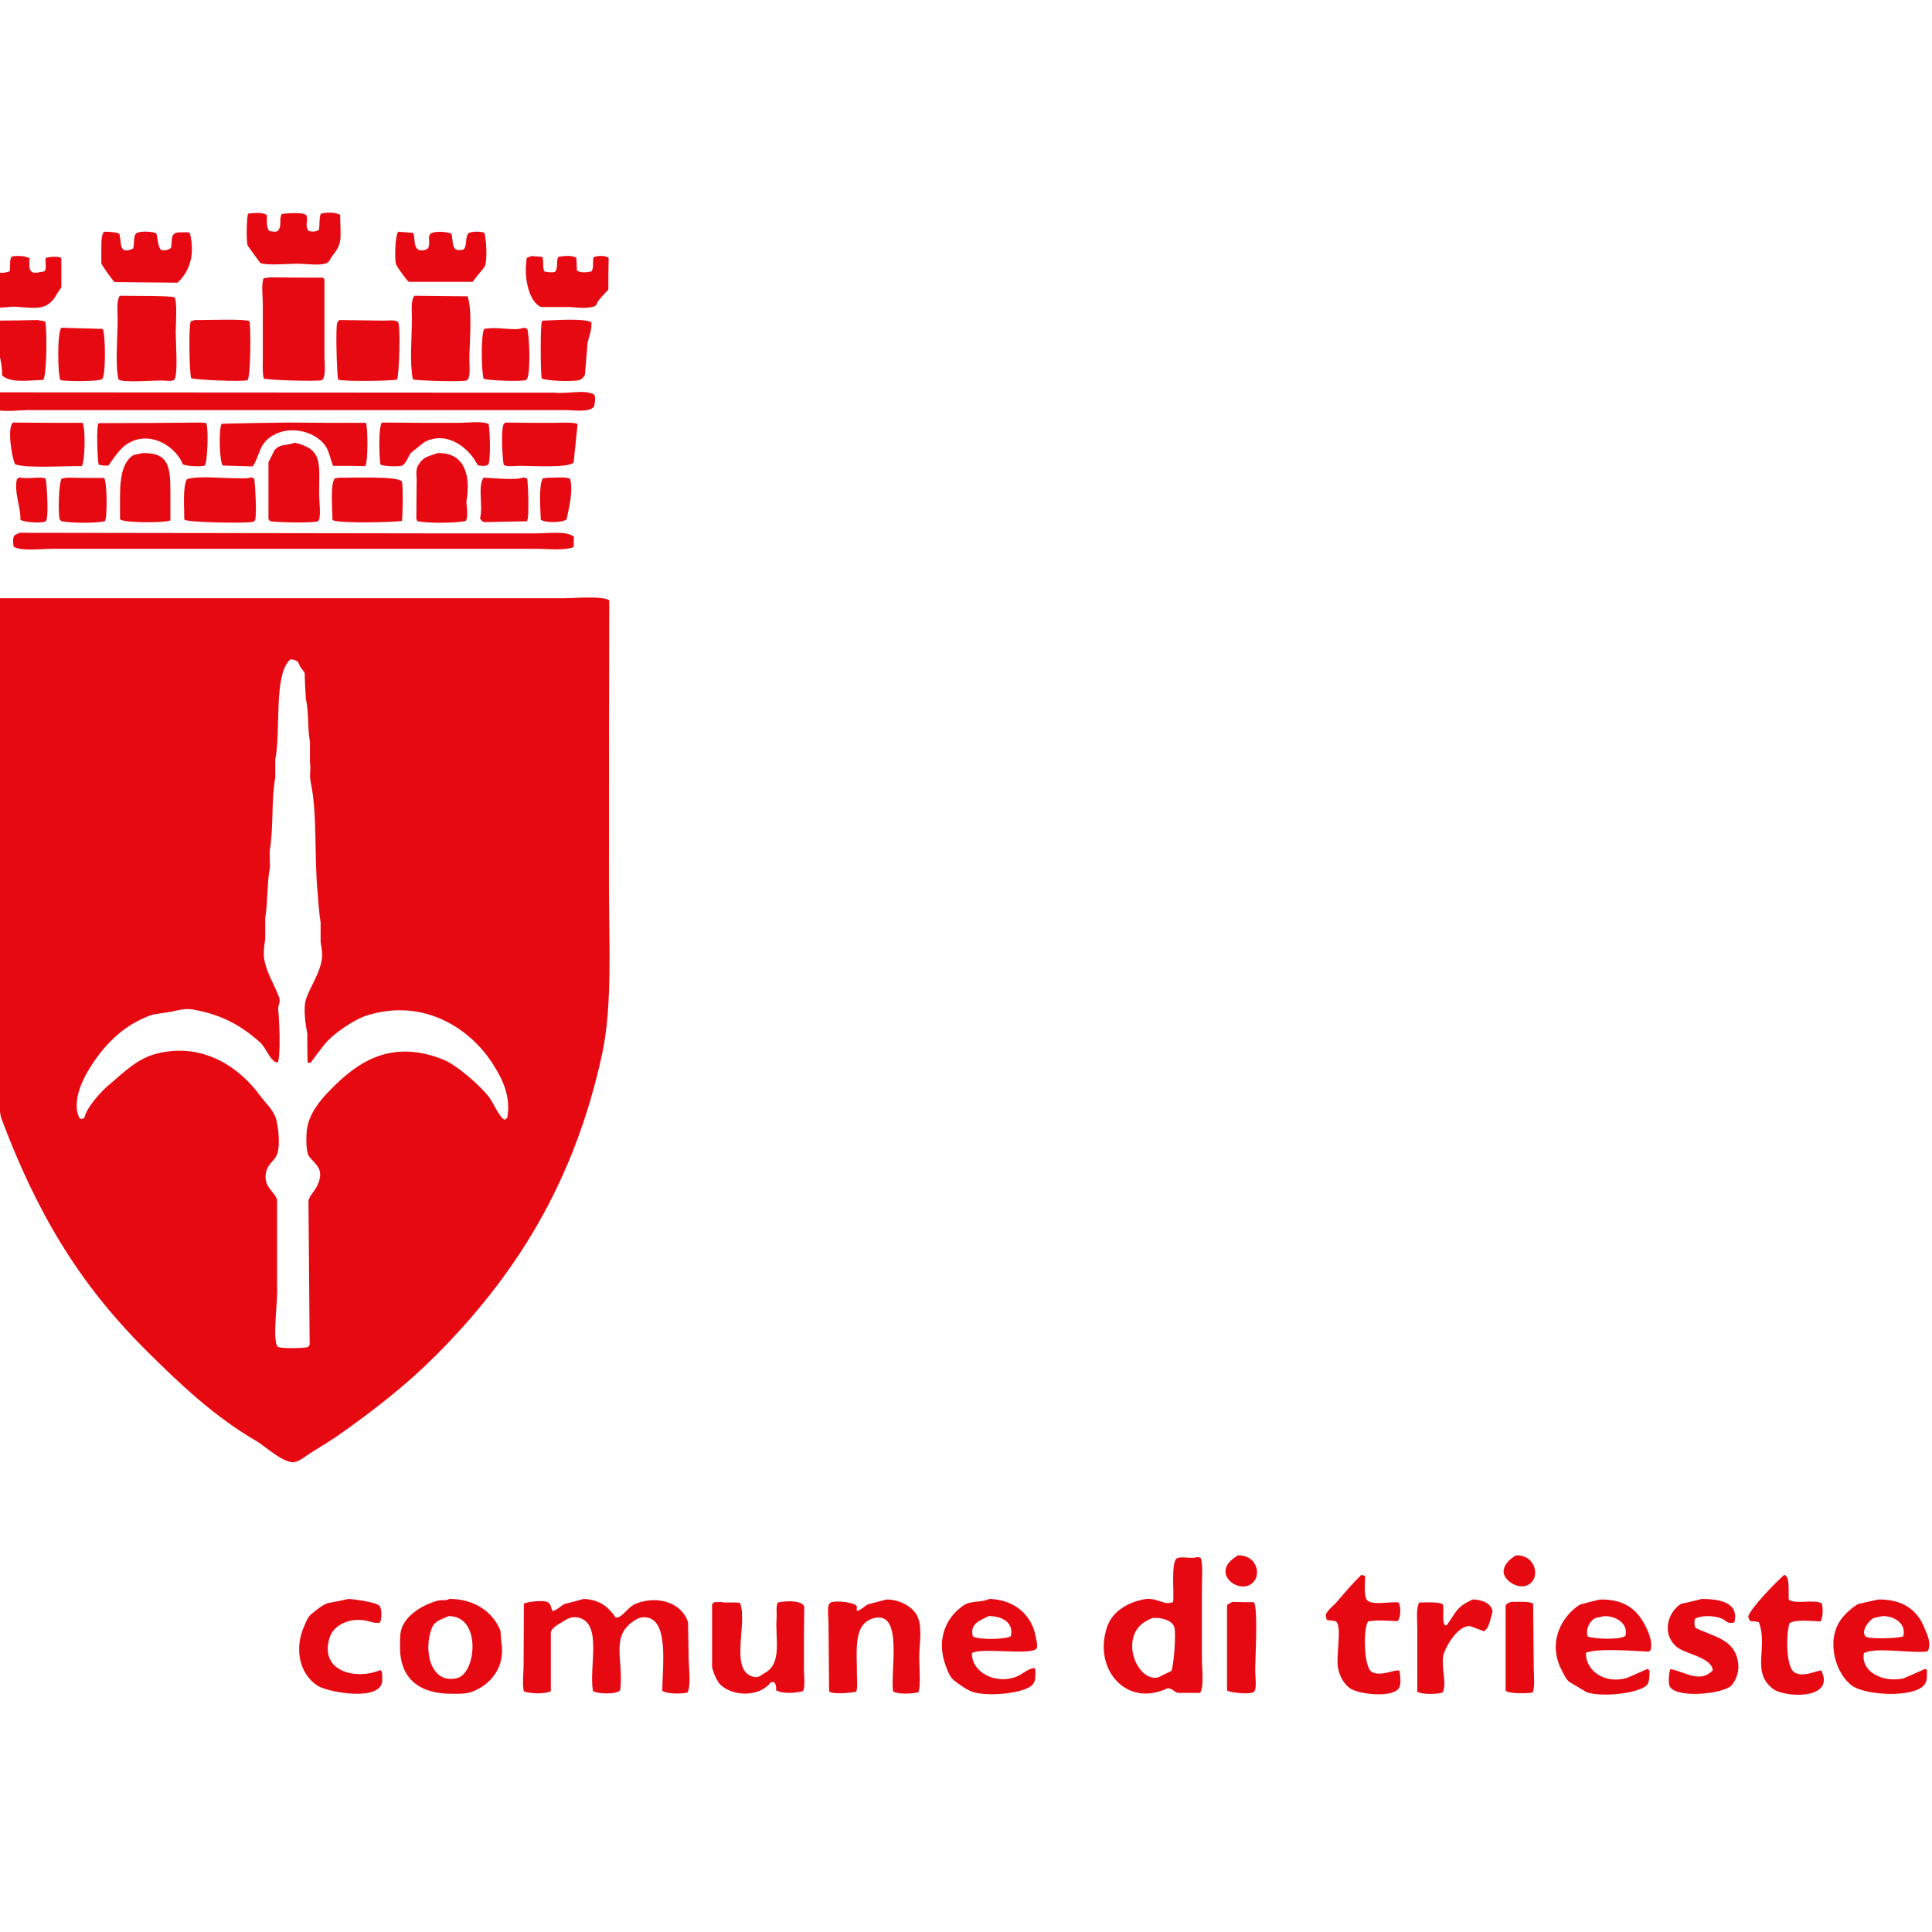 <?xml version="1.0" encoding="utf-8"?>
<!-- Generator: Adobe Illustrator 19.0.0, SVG Export Plug-In . SVG Version: 6.00 Build 0)  -->
<svg version="1.1" id="layer" xmlns="http://www.w3.org/2000/svg" xmlns:xlink="http://www.w3.org/1999/xlink" x="0px" y="0px"
	 viewBox="-153 -46 652 652" style="enable-background:new -153 -46 652 652;" xml:space="preserve">
<style type="text/css">
	.st0{fill-rule:evenodd;clip-rule:evenodd;fill:#E60911;}
</style>
<g>
	<path class="st0" d="M236,500c-3.4,1.4-5.6,3.1-6.6,6.8c-1.6,6.1,2.9,14.4,8.4,13.3c1.5-0.7,3-1.5,4.5-2.2
		c0.7-0.9,1.8-13.2,0.9-15.1C242.1,500.7,239.2,499.9,236,500 M482.3,499.4l-2.9,0.6c-1.2,0.5-4.5,4-2.9,6.2
		c0.8,1.1,11.7,0.7,12.8,0C490.4,502.1,486.5,499.3,482.3,499.4 M388.4,499.4l-2.9,0.6c-2,0.9-3.5,3.8-2.7,6.3
		c2.4,0.8,10.6,1.2,12.7-0.2C396.7,502.1,392.5,499.3,388.4,499.4 M180.6,499.4c-2.8,1.5-6.4,2.5-5.3,6.8c1.9,1.3,10.9,1.1,12.8,0
		C189.3,501.6,185.1,499.3,180.6,499.4 M-1.6,499.4c-2.3,1.1-4.6,1.5-5.6,3.9c-3.1,7.5-0.5,19.3,8.5,17
		C7.8,518.7,9.5,499.2-1.6,499.4 M356.9,494.6c2.2,0,6.2-0.3,7.5,0.6c0.1,7.2,0.1,14.4,0.2,21.6c0,2.5,0.5,6.7-0.4,8.4
		c-1.6,0.3-8.3,0.5-9.1-0.7v-28.6C355.5,495,356,495.1,356.9,494.6 M262.9,494.6c2.4,0.1,4.9,0.1,7.3,0.1c1.4,2.7,0.4,18.3,0.4,23.2
		c0,2.1,0.7,6.4-0.6,7.2c-1.8,0.8-8,0.1-8.9-0.6v-28.8C261.6,495.2,262.1,495.1,262.9,494.6 M90,494.6c1.9,0.5,5-0.1,6.8,0.4
		c2.5,7.3-3.8,23.1,4.6,24.9c1.7,0.4,2.6-0.7,3.5-1.2c6.3-3.3,3.6-11.5,4.2-19c0.1-1.3-0.3-3.6,0.4-4.9c2.7-0.6,8-0.8,8.9,1.3
		c-0.1,7-0.1,14-0.1,21c0,2.4,0.5,6.2-0.3,7.6c-2.4,0.7-7.1,1-9.1-0.3c0.1-1.4-0.1-2-0.6-2.7h-1.2c-3.4,4.8-12,5-16.6,1.2
		c-1.5-1.2-2.7-4.2-3.2-6.3v-21.2c0.2-0.2,0.5-0.5,0.7-0.7C88.8,494.7,89.4,494.7,90,494.6 M480.8,493.8c8.4-0.2,13.4,3.7,15.7,9.7
		c0.8,1.9,2.5,5.3,1,7.8c-5.4,0.8-17.6-1.6-21.5,0.6c-1.1,6.1,6.2,10.1,13.4,8.5c2.4-1,4.9-2.1,7.3-3.2l0.6,0.4c0,2,0.1,3.8-0.9,5
		c-3.7,4.5-19.7,3.5-24.2,0.4c-5.6-3.8-9.2-15.2-3.9-22.5c1.3-1.8,3.8-4.1,5.8-5.2C476.4,494.8,478.6,494.3,480.8,493.8
		 M386.9,493.8c9.1-0.2,13.2,4,16,10.2c0.8,1.7,1.7,4.4,1.2,6.8c-0.2,0.2-0.5,0.4-0.7,0.6c-5.5-0.3-16.8-1.2-21.1,0.3l-0.1,0.3
		c0,6,6.6,10.5,14,8.2c2.3-1,4.5-2,6.8-3c0.2,0.2,0.5,0.4,0.7,0.6c-0.1,1.5,0,3.6-0.7,4.6c-2.1,3-15.1,4.5-20.5,2.7
		c-2-1.2-3.9-2.3-5.9-3.5c-1.1-0.8-1.9-2.7-2.6-4c-4.8-9.3-0.1-18.1,6.2-22.1C382.4,494.9,384.7,494.3,386.9,493.8 M343.9,493.8
		c2.9-0.1,6.7,1.3,6.8,4.2c-0.8,2.2-1,5.4-2.9,6.5c-1.5-0.6-3.1-1.1-4.6-1.7c-4-0.5-8.1,6.5-9,9.4c-1.1,4,1.3,10.2-0.4,13
		c-2,0.6-7,0.7-8.5-0.3v-21.3c0-2.9-0.5-7,0.7-8.8c2.4,0,6.5-0.3,7.9,0.6c0.6,2-0.4,5.3,0.7,7.1h0.6
		C338.7,497.7,338.3,496.5,343.9,493.8 M146.1,493.8c4.7-0.1,9.4,2.7,10.7,6.1c1.5,3.7,0.4,9.6,0.4,13.4c0,2.9,0.6,10.2-0.3,11.8
		c-2.3,0.6-7.1,0.7-8.5-0.3c-1-6.8,3.4-26.8-6.1-24.8c-7.5,1.6-6.1,10.6-6.1,19.6c0,1.9,0.3,4.2-0.3,5.3c-1.3,0.4-8.2,1-9.1-0.1
		c-0.1-7.7-0.1-15.4-0.2-23.1c0-2.3-0.7-6.1,0.7-6.9c1.9-0.8,8.2,0,8.8,1.2c0.2,0.6-0.1,1.1,0.1,1.7c1.9-0.7,2.4-1.6,3.8-2.3
		C142.2,494.8,144.2,494.3,146.1,493.8 M421.3,493.6c6,0,12.7,1.2,11,7.9c-0.1,0-0.3,0.1-0.4,0.1c-1.9,0.5-2.5-0.8-3.7-1.3
		c-2.7-1.2-7.2-1.2-9.2,0c-0.3,1.1-0.2,2,0.1,3c5.9,3,13.1,3.7,14.4,11.4c0.6,3.2-0.5,6-2,7.9c-2.3,3-18.3,4.7-20.9,0.7
		c-0.8-1.2-0.3-4.7,0-5.9l0.3-0.1c4.8,0.9,9.8,4.9,14.1,0.4c-0.2-4.3-9.1-5.5-12-7.8c-5.2-4.1-3.5-11.7,1.4-14.7
		C416.6,494.8,418.9,494.2,421.3,493.6 M180.9,493.6c8.5,0.2,14.5,5.5,15.7,13.1c0.2,1,0.6,2.6,0.3,3.5c-1.4,2.7-18.7-0.4-21.9,1.7
		c-0.1,6.5,8,10.7,15.1,7.9c1.9-0.8,3.7-2.6,5.9-2.9c0.1,0.1,0.3,0.3,0.4,0.4c0,2,0.2,4-0.9,5.2c-2.5,2.9-14.8,4.2-20.2,2.5
		c-2.1-0.7-4.5-2.5-6.2-3.8c-1.5-1.1-2.3-3.3-3-5.2c-3.3-9.1,0.4-16.6,6.5-20.5C175,494.2,178.3,494.8,180.9,493.6 M44,493.6
		c5.5,0.2,8.5,2.9,10.8,6.3c0.3-0.1,0.6-0.1,0.9-0.1c2.2-1.1,3.5-3.7,5.9-4.6c7.3-2.9,15.5-0.4,17.6,6.3c0.1,3.9,0.1,7.8,0.2,11.7
		c0,3.3,0.9,9.6-0.4,12c-2.3,0.5-6.9,0.5-8.5-0.6c0.1-8.6,2.1-23.2-4.9-24.7c-2.5-0.5-3.9,0.6-5.1,1.4c-7.4,5.2-3,12.9-4.2,23.1
		c-1.2,1.5-7.5,1.3-9.2,0.3c-1.4-8.5,3.3-22.9-4.9-24.8c-2.5-0.6-4.2,0.7-5.3,1.4c-1.4,0.9-3.5,1.8-4,3.5v19.9
		c-2.1,1.1-6.8,0.9-9.1,0.1c-0.6-2.1-0.1-6.2-0.1-9.1c0-6.8,0.1-13.7,0.1-20.5c0.9-0.6,6.9-1.4,8.2-0.4c1,0.6,0.9,1.9,1.5,2.9h0.1
		c1.6-0.5,2.6-1.7,3.9-2.4C39.6,494.8,41.8,494.2,44,493.6 M-1.4,493.6c8.3-0.1,14.9,4.4,17.3,10.8c0.1,1.3,0.2,2.6,0.3,3.9
		c1.5,8.6-4.1,14.6-10.1,16.7c-2,0.7-4.4,0.6-6.8,0.6c-10.6,0-17.3-5-17.3-15.6c0-2.4-0.1-4.7,0.6-6.6c1.6-4.5,7.2-7.9,12.1-9.2
		C-3.5,493.7-2.8,494.4-1.4,493.6 M-35.4,493.6c2.3,0.1,9.8,1.2,10.5,2.4c0.8,1,0.8,4.5,0.1,5.6c-2,0.3-3.2-0.4-4.8-0.7
		c-6-1.1-10.9,1.9-12.1,5.6c-3.8,11.6,8.9,14.6,17,11.1c0.3,0.2,0.2,0.1,0.4,0.4c0.4,0.7,0.3,1.9,0.3,3c0,7.5-18.4,4.1-21.8,1.9
		c-6-3.9-8-12.1-4.6-20c0.7-1.6,1.3-3.3,2.6-4.3c1.5-1.2,3.6-3,5.5-3.6C-39.9,494.6-37.6,494.1-35.4,493.6 M449.1,485.5
		c2.2,0.2,1.3,6.9,1.6,8.4c2.5,1.6,8.6-0.3,11.1,1.2c0.5,1.8,0.4,4.7-0.4,6.1c-3.2-0.1-8.3-0.8-10.5,0.6c-1.2,3.7-1.2,14.9,1.7,16.6
		c2.9,1.7,6.8-0.4,9.1-0.7c0,0.1,0.1,0.3,0.1,0.4c4.3,9.6-12.5,8.8-16.4,5.9c-7.6-5.8-1.6-13.8-4.8-22.5c-0.9-0.4-1.8-0.3-2.9-0.4
		c-0.4-0.6-0.6-0.8-0.7-1.7C438.3,496.1,446.4,487.9,449.1,485.5 M306.4,485.5c0.4,0.1,0.9,0.2,1.3,0.3c0,2-0.6,7.5,0.9,8.4
		c1.8,1.6,7.9,0.2,10.4,0.6c0.9,1.7,0.7,4.9-0.3,6.3c-3.1-0.1-7.1-0.5-10,0.1c-1.7,2.3-1.5,15.4,1.2,17c3,1.8,8-1,9.4-0.4
		c0.2,1.6,0.7,4.6-0.2,5.9c-2.3,3.5-14,2-16.6,0c-2-1.5-3.5-4.1-4-7.1c-0.6-3.7,1.2-12.8-0.3-15c-0.6-1-2.5-0.5-3.5-1
		c-0.1-0.6-0.2-1.2-0.3-1.7c0.9-1.9,2.6-2.9,3.9-4.5C300.9,491.4,303.5,488.3,306.4,485.5 M250.9,479.5c0.9,0,1,0.1,1.4,0.4
		c0.7,2.7,0.3,7.1,0.3,10.7v22.9c0,3.5,0.8,9.8-0.6,11.8h-7.4c-1.5-0.3-1.7-1.4-3.5-1.6c-14,6.8-25.3-6.5-20.5-20.6
		c1.7-5.1,6.7-8.3,12.6-9.4c4.1-0.8,6.9,2.4,9.7,0.9c0.4-2.7-0.8-13.7,1.3-14.7C245.8,479.1,249.1,480.2,250.9,479.5 M358.6,478.9
		c7-0.3,8.6,8.4,3.5,10.2c-3.3,1.2-8.4-2.2-7.6-5.5C355,481.4,356.8,480,358.6,478.9 M264.7,478.9c7.1-0.3,8.6,8.3,3.5,10.2
		c-3.5,1.3-8.5-1.9-7.5-5.8C261.3,481.2,263,480.1,264.7,478.9 M-55,176.5c-5.8,5.2-3.1,23.8-5.1,33.7v6.2
		c-1.4,7.4-0.5,16.7-1.9,24.8c0,1.8,0.1,3.7,0.1,5.5c-1,5.1-0.7,11.7-1.6,17.2v7.1c-0.3,1.6-0.7,4.8-0.3,6.9c0.9,4.7,3.5,8.6,5,12.7
		c0.6,1.6-0.5,2.7-0.3,4.3c0.3,2.9,0.9,14.3-0.1,17.6h-0.7c-2.4-1.3-3.4-5.1-5.5-6.9c-6.2-5.4-12.4-9.1-22.4-10.9
		c-2.9-0.5-5.4,0.3-7.2,0.7c-2.2,0.3-4.3,0.7-6.5,1c-10,3.4-16.9,10.7-21.9,19.2c-1.9,3.2-5.5,10.7-2.7,15.9c0.8,0.2,1,0.1,1.6-0.3
		c0.6-3.4,5.9-9.2,8.4-11.2c4.7-3.9,9.4-8.9,16.3-10.5c15.5-3.8,27.8,4.9,34.6,14.3c1.7,2.3,4.4,4.7,5.3,7.6c0.9,2.8,1.7,10.4,0,13
		c-1,1.6-2.8,2.8-3.3,5.1c-1.1,5.1,2.9,6.5,3.7,9.4v29.7c0.4,3-1.8,18.4,0.3,19.9c1.1,0.7,8.5,0.5,10.1,0.1c0.2-0.2,0.4-0.5,0.6-0.7
		c-0.1-16.2-0.3-32.5-0.4-48.7c0.5-2.4,3.3-3.8,3.9-8.1c0.5-3.6-2.8-5.2-3.9-7.2c-0.8-1.5-0.8-5.8-0.6-8.1
		c0.5-5.7,4.6-10.6,7.8-13.8c9.7-10.1,21-17.2,38.1-10.5c4.7,1.8,13.1,9.2,15.9,13.1c1.2,1.7,3.2,6.3,4.8,7.2h0.4
		c0.2-0.2,0.5-0.4,0.7-0.6c1.3-7.6-1.9-13.4-4.8-18c-7.3-11.7-23-22.5-42.3-16.6c-4.7,1.4-12,6.5-14.7,10c-1.6,2-3.1,4-4.6,6.1
		c-0.3-0.1-0.7-0.1-1-0.1c-0.1-3.3-0.1-6.5-0.1-9.8c-0.5-2.5-1.5-8.6-0.4-11.7c1.5-4.4,4.5-8.3,5.3-13.3c0.3-1.9-0.1-4.1-0.4-5.8
		v-6.6c-0.5-3-0.8-7.4-1-10c-1.2-12.6-0.1-26.9-2.3-37.2c-0.6-2.6,0.1-4.7-0.3-6.9v-6.9c-0.9-5.1-0.3-9.8-1.4-14.7
		c-0.2-2.9-0.3-5.8-0.4-8.7c-0.5-0.7-1-1.3-1.5-2c-0.5-0.9-0.4-1.6-1.3-2C-53.6,176.6-54.3,176.6-55,176.5 M-159.7,155.9H-4.2h41.1
		c3.9,0,13.4-0.9,15.7,0.7c-0.1,32.2-0.1,64.4-0.1,96.6c0,19.5,1.2,40.3-2.3,56.5C40.7,353.6,20.5,385-6.1,411.6
		c-9.5,9.5-19.7,17.5-30.9,25.5c-3.6,2.6-7.4,4.9-11.3,7.3c-1.4,0.9-3.4,2.6-5.2,3c-3.4,0.8-10.2-5.4-12.5-6.8
		c-14.6-8.4-26.6-19.8-38.1-31.3c-22.2-22.2-36.5-45.9-48.6-78.3c-0.2-1.4-0.5-2.8-0.7-4.2c-2.7-9.1-4.5-19.6-6.5-29.7
		c-1.5-7.3-0.7-16.6-0.7-25.4v-45.1v-69.9C-160.3,156.2-160.1,156.2-159.7,155.9 M-146.4,133.8c46.4,0.1,92.8,0.1,139.2,0.2h35.1
		c4,0,10.8-0.9,12.8,1.2c-0.1,1.2-0.1,2.3-0.1,3.4c-3,1.3-9,0.6-13,0.6h-29h-101.4h-32.3c-4,0-10.6,0.9-13.3-0.7
		c-0.2-1.1-0.4-3.3,0.4-3.9C-147.5,134.3-147,134.1-146.4,133.8 M32,115.2c2.1,0.1,6-0.4,7.4,0.4c1.1,4-0.4,9.9-1.2,13.7
		c-1.3,1-6.8,1.3-8.7,0.1c-0.1-3.6-0.8-11.5,0.7-14C30.9,115.4,31.4,115.3,32,115.2 M-38.5,115.2c3.9,0.1,20.1-0.6,21.1,1.3
		c0.5,0.9,0.3,12.8,0,13.3c-3.2,0.5-21.4,0.9-23.4-0.3c0-3.8-0.8-11.5,0.7-14C-39.6,115.4-39,115.3-38.5,115.2 M-130.3,115.2
		c4.1,0.1,8.3,0.1,12.4,0.1c1,0.6,1.2,13.3,0.3,14.6c-3.4,0.7-10.8,0.7-14.7,0c-0.2-0.2-0.4-0.5-0.6-0.7c-0.5-2.4-0.3-12.1,0.7-13.7
		C-131.5,115.4-130.9,115.3-130.3,115.2 M23.7,115.1c0.4,0.1,0.8,0.3,1.2,0.4c0.3,1.1,0.8,13.8-0.1,14.4c-4.7,0.1-9.4,0.2-14.2,0.3
		c-0.9-0.1-1.2-0.6-1.6-1.3c1.1-4.1-0.9-10.8,1.2-13.7C13.2,115.3,21.2,116.2,23.7,115.1 M-68.2,115.1c0.3,0.1,0.7,0.3,1,0.4
		c0.3,1.6,0.9,12.3,0.3,13.9c-0.2,0.5-0.2,0.5-0.7,0.7c-2.6,0.6-21.8,0.2-23.2-0.7c0-3.9-0.6-11.3,0.9-13.7
		c4.1-1.2,11.5-0.3,16.6-0.3C-71.8,115.4-69.5,115.6-68.2,115.1 M-146.4,115.1c2.4,0.7,7.1-0.4,8.8,0.4c0.4,1.8,1,11.9,0.3,13.9
		c-0.2,0.5-0.2,0.5-0.7,0.7c-2.1,0.5-6.9,0.1-8.1-0.7c0.1-4.5-2.2-9.1-1.2-13.7C-147,115.5-146.7,115.3-146.4,115.1 M-5.3,106.9
		c9.2-0.2,11.2,7.6,9.7,16.3c-0.1,0.7,0.8,4.9-0.2,6.6c-3.5,0.8-13,0.8-16.3,0.1c-0.1-0.2-0.3-0.5-0.4-0.7c0-4,0.1-8,0.1-12
		c0.2-2-0.6-4.5,0.6-6.3C-10.1,108.1-8.6,108.1-5.3,106.9 M-104.9,106.9c9.2-0.2,9.4,5,9.4,13.8v8.9c-1.9,0.9-15.2,0.9-17-0.3
		c0.1-8.5-0.9-17.9,4.2-21.5C-107.4,107.2-106.1,107.3-104.9,106.9 M-53.5,103.4c9.5,2.3,8.2,6.6,8.2,17.6c0,2.2,0.8,8-0.4,8.9
		c-1.4,0.7-13.8,0.4-16.1,0c-0.2-0.2-0.4-0.5-0.6-0.7V110c0.7-1.3,1.3-2.7,2-4C-58.4,103.6-56.7,104.6-53.5,103.4 M17.4,96.6
		c5.3,0.1,10.7,0.1,16,0.1c2.9,0,6.2-0.3,8.4,0.3l0.1,0.3c-0.4,4.2-0.9,8.5-1.3,12.7c-1.3,2-13.9,1.2-18,1.2c-1.9,0-4.5,0.4-5.6-0.3
		c-0.4-1.7-1-11.4-0.1-13.6C17.1,97.1,17.3,96.9,17.4,96.6 M-24.1,96.6c8.5,0.1,17,0.1,25.5,0.1c3.3,0,8.4-0.7,10.5,0.4
		c0.5,2.3,0.7,12.6-0.1,13.6c-0.6,0.8-2.8,0.5-3.6,0.3c-2.5-5.3-10-12-18-7.8c-1.5,1.2-3,2.4-4.5,3.6c-1,1.3-1.6,3.5-2.9,4.3
		c-1.3,0.5-6.5,0.2-7.4-0.3C-25,108.9-25.4,98-24.1,96.6 M-56.3,96.6c9,0.1,17.9,0.1,26.8,0.1c0.7,1.5,0.7,14.1-0.3,14.6
		c-3.6-0.1-7.2-0.1-10.8-0.1c-1-2.4-1.3-5-2.7-6.9c-3.7-5.1-12.8-7-18.6-2.7c-3.8,2.8-3.4,6.1-5.8,9.8c-3.4-0.1-6.7-0.2-10.1-0.3
		c-1.1-0.9-1.5-12.2-0.4-14.1C-70.9,96.8-63.6,96.7-56.3,96.6 M-85.1,96.6c0.5,0.1,1,0.1,1.6,0.1c1,0.9,0.5,13.9-0.4,14.4
		c-1.3,0.5-6.3,0.2-7.4-0.4c-2.1-5.5-10.1-11.3-17.7-7.5c-3.3,1.6-5.3,5-7.4,7.9c-1,0.1-2.3,0-3.3-0.3c-0.4-1.3-0.9-13.3,0-14
		C-108.2,96.8-96.7,96.7-85.1,96.6 M-148.6,96.6c7.8,0.1,15.7,0.1,23.5,0.1c1,2.2,0.8,12.9-0.3,14.6c-5.4-0.1-18.6,0.8-22.5-0.6
		C-149,108.5-150.7,98.2-148.6,96.6 M-154.2,86.4c51.4,0,102.8,0.1,154.2,0.1h33.9c5.2,0.5,10.4-1.2,13.7,0.7c0.4,1.3,0.2,2.4-0.1,4
		c-1.8,2.3-7.9,1-10.8,1.2h-31h-118.7h-29.6c-2.1-0.2-10.2,1-11.8-0.4c-0.2-0.1-0.4-0.3-0.6-0.4c0-1.8-0.3-3,0-4.5
		C-154.8,86.9-154.5,86.6-154.2,86.4 M23.7,64.6c0.4,0.1,0.8,0.2,1.2,0.3c0.8,1.9,1.3,16.4-0.3,17.3c-0.9,0.7-13.4,0.2-14.4-0.4
		C9.4,78.9,9.3,66.9,10.4,65C15.6,64.1,20.6,65.9,23.7,64.6 M-132.3,64.6c4.7,0.1,9.3,0.3,14,0.4c0.9,1.8,1.1,16.2-0.3,17
		c-1.9,0.8-11.8,0.7-14,0.3C-133.6,80.1-133.7,66.2-132.3,64.6 M30.3,62.2c3.8-0.1,14-0.9,16.3,0.6c0.1,2.7-0.8,4.7-1.3,6.8
		c-0.3,3.6-0.6,7.2-0.9,10.8c-0.2,0.6-0.8,1.3-1.3,1.6c-1,1-12,0.6-13.3-0.3c-0.4-2.2-0.5-18.2,0.1-19.3L30.3,62.2 M-38.5,62
		l14.7,0.2c1.7,0,4.5-0.4,5.2,0.6c0.8,1.3,0.3,18-0.4,19.3c-2.3,0.5-18.6,0.7-19.9,0c-0.4-1.7-0.9-17.4-0.3-19.2
		C-39,62.6-38.8,62.3-38.5,62 M-87.3,62c3.3,0.1,16.8-0.5,18.5,0.4c0.5,2.7,0.4,19.2-0.7,19.9c-1.8,0.6-17.9-0.1-19-0.7
		c-0.6-2-0.9-17.7-0.1-19.2C-88.2,62.3-87.8,62.2-87.3,62 M-140.4,62c0.9,0.2,2.1,0.2,2.7,0.6c0.6,3.2,0.5,17.9-0.7,19.6
		c-5.2,0.2-11.1,1.1-13.9-1.5c0.1-2.3-0.4-4.8-0.9-7.1c-0.1-1.9-0.1-3.7-0.1-5.6c-0.3-1.6-1.7-4.3-1-5.8
		C-149.6,62.2-145,62.1-140.4,62 M-13.1,53.8c6,0.1,11.9,0.1,17.9,0.2c1.7,4.8,0.6,15.4,0.6,21.5c0,2.2,0.5,6-0.9,6.9
		C3,82.9-12.9,82.5-13.7,82C-14.8,76-14,68-14,61.4C-14,58.7-14.4,55.2-13.1,53.8 M-112.4,53.8c2.6,0.1,17.8-0.1,18.3,0.6
		c1,1.4,0.4,9.1,0.4,11.7c0,3.1,0.8,14.1-0.4,15.9c-0.6,0.9-2.9,0.4-4.5,0.4c-3.3,0-12.6,0.8-14.4-0.3c-1.2-5.3-0.3-13.7-0.3-20
		c0-2.9-0.4-6.3,0.6-8.1L-112.4,53.8 M-61.9,47.6c5.9,0.1,11.8,0.1,17.7,0.1c0.5,0.2,0.5,0.2,0.7,0.7v25.7c0,2.4,0.6,7.2-0.9,8.2
		c-1.5,0.5-18.6,0-19.6-0.6c-0.5-2.1-0.3-5.4-0.3-8.2V57c0-2.7-0.6-7.4,0.3-9.1C-63.2,47.8-62.6,47.7-61.9,47.6 M26.4,40.4
		c1.2,0.1,2.4,0.2,3.6,0.3c0.6,1.4,0,3.6,0.7,4.9c1.2,0.3,2.2,0.4,3.5,0.2c1.3-1.1,0.4-3.6,1.2-5.1c1.9-0.4,4.8-0.6,6.1,0.3
		c0.1,1.4,0.1,2.9,0.2,4.3c1.2,0.8,3.2,0.7,4.9,0.3c0.9-1.3,0.3-3.1,0.7-4.8c1.4-0.5,3.8-0.7,5.1,0.2c-0.1,3.6-0.1,7.2-0.1,10.8
		C51,53,50,54.3,48.9,55.5c-0.5,0.8-0.4,1.4-1.3,1.9c-3.4,1-6.8,0.2-8.9,0.2h-9.1c-4.1-1.6-6-10.2-4.8-16.6
		C25.3,40.8,25.9,40.6,26.4,40.4 M-157.7,40.4c1.5-0.1,2.4,0.2,3.3,0.7c0.3,3.4-0.6,6.1,4.6,4.5c0.5-1.5-0.2-3.4,0.7-5
		c1.7-0.4,4.8-0.3,6.1,0.6c-0.2,2.9-0.4,5.2,2.6,4.8c0.8-0.1,1.5-0.3,2.3-0.4c1.1-0.8,0.1-3.6,0.6-4.6c1.5-0.4,3.3-0.5,5-0.1
		c0.1,0.1,0.1,0.3,0.2,0.4v4.3V51c-0.4,0.6-0.9,1.2-1.3,1.9c-3.3,6.1-6.8,5.1-14.4,4.6c-2-0.1-5.6,0.9-7.6-0.3
		c-1.4-1.9-2.8-3.7-4.2-5.6c-0.5-1.5-0.1-10.4,0.4-11.1C-158.8,40.5-158.3,40.4-157.7,40.4 M-18.6,32.2c1.7,0.1,3.4,0.3,5.1,0.4
		c0.7,2.1-0.2,6,2.9,5.9c0.7,0,1.7-0.3,2-0.7c0.9-1.2,0-3.3,0.6-4.6c0.7-1.4,5.9-1.1,7.4-0.3c0.6,3.2-0.1,6.4,4,5.3
		c1.4-1.2,0.4-4.7,1.9-5.6c1.2-0.6,4.3-0.5,5.2,0c0.6,2.1,1.1,9.5,0,11.5c-0.9,1.1-1.8,2.2-2.7,3.3c-0.4,0.6-0.9,1.1-1.3,1.7H-5.8
		H-15c-0.6-0.2-4-5-4.3-5.8C-19.9,41.9-19.7,33.4-18.6,32.2 M-117.9,32.2c1.7,0,4.1,0.1,5.2,0.7c0.8,3.3-0.3,7.1,4.6,5
		c0.6-1.5-0.1-4.5,1.3-5.3c1.5-0.7,5.4-0.5,6.6,0.2c0.5,2,0.4,4.3,1.6,5.6c1.5,0.2,2.4-0.1,3.3-0.7c0.6-2.9-0.5-5.3,3.2-5.3h2.6
		c0.2,0.1,0.4,0.2,0.6,0.3c1.9,7.9-0.5,13.3-4.2,16.7c-7.1-0.1-14.1-0.1-21.2-0.2c-0.5-0.2-4.3-5.7-4.5-6.3v-3.2
		C-118.7,37-119.1,33.6-117.9,32.2 M-67.5,25.9c1.8-0.1,3.4-0.1,4.6,0.7c-0.1,2.2-0.2,4,0.7,5.3c0.8,0.2,1.8,0.4,2.7,0.2
		c1.9-1.4,0.5-4.2,1.6-5.9c1.5-0.2,8-0.8,8.4,0.7c0.5,1.9-0.7,3.1,0.6,5c1.2,0.4,2.5,0.3,3.5-0.3c0.4-1.5,0-4.2,0.7-5.5
		c1.9-0.5,5-0.5,6.5,0.4c0,7.5,1.1,9.4-2.7,13.9c-0.6,0.8-0.8,1.8-1.7,2.3c-2.1,1.1-6.8,0.3-10.1,0.3c-3,0-10.8,0.7-12.5-0.3
		c-1.4-1.9-2.8-3.8-4.2-5.8c-0.6-1.6-0.3-9.9,0.1-10.8C-68.8,26.1-68.2,26-67.5,25.9"/>
</g>
</svg>
